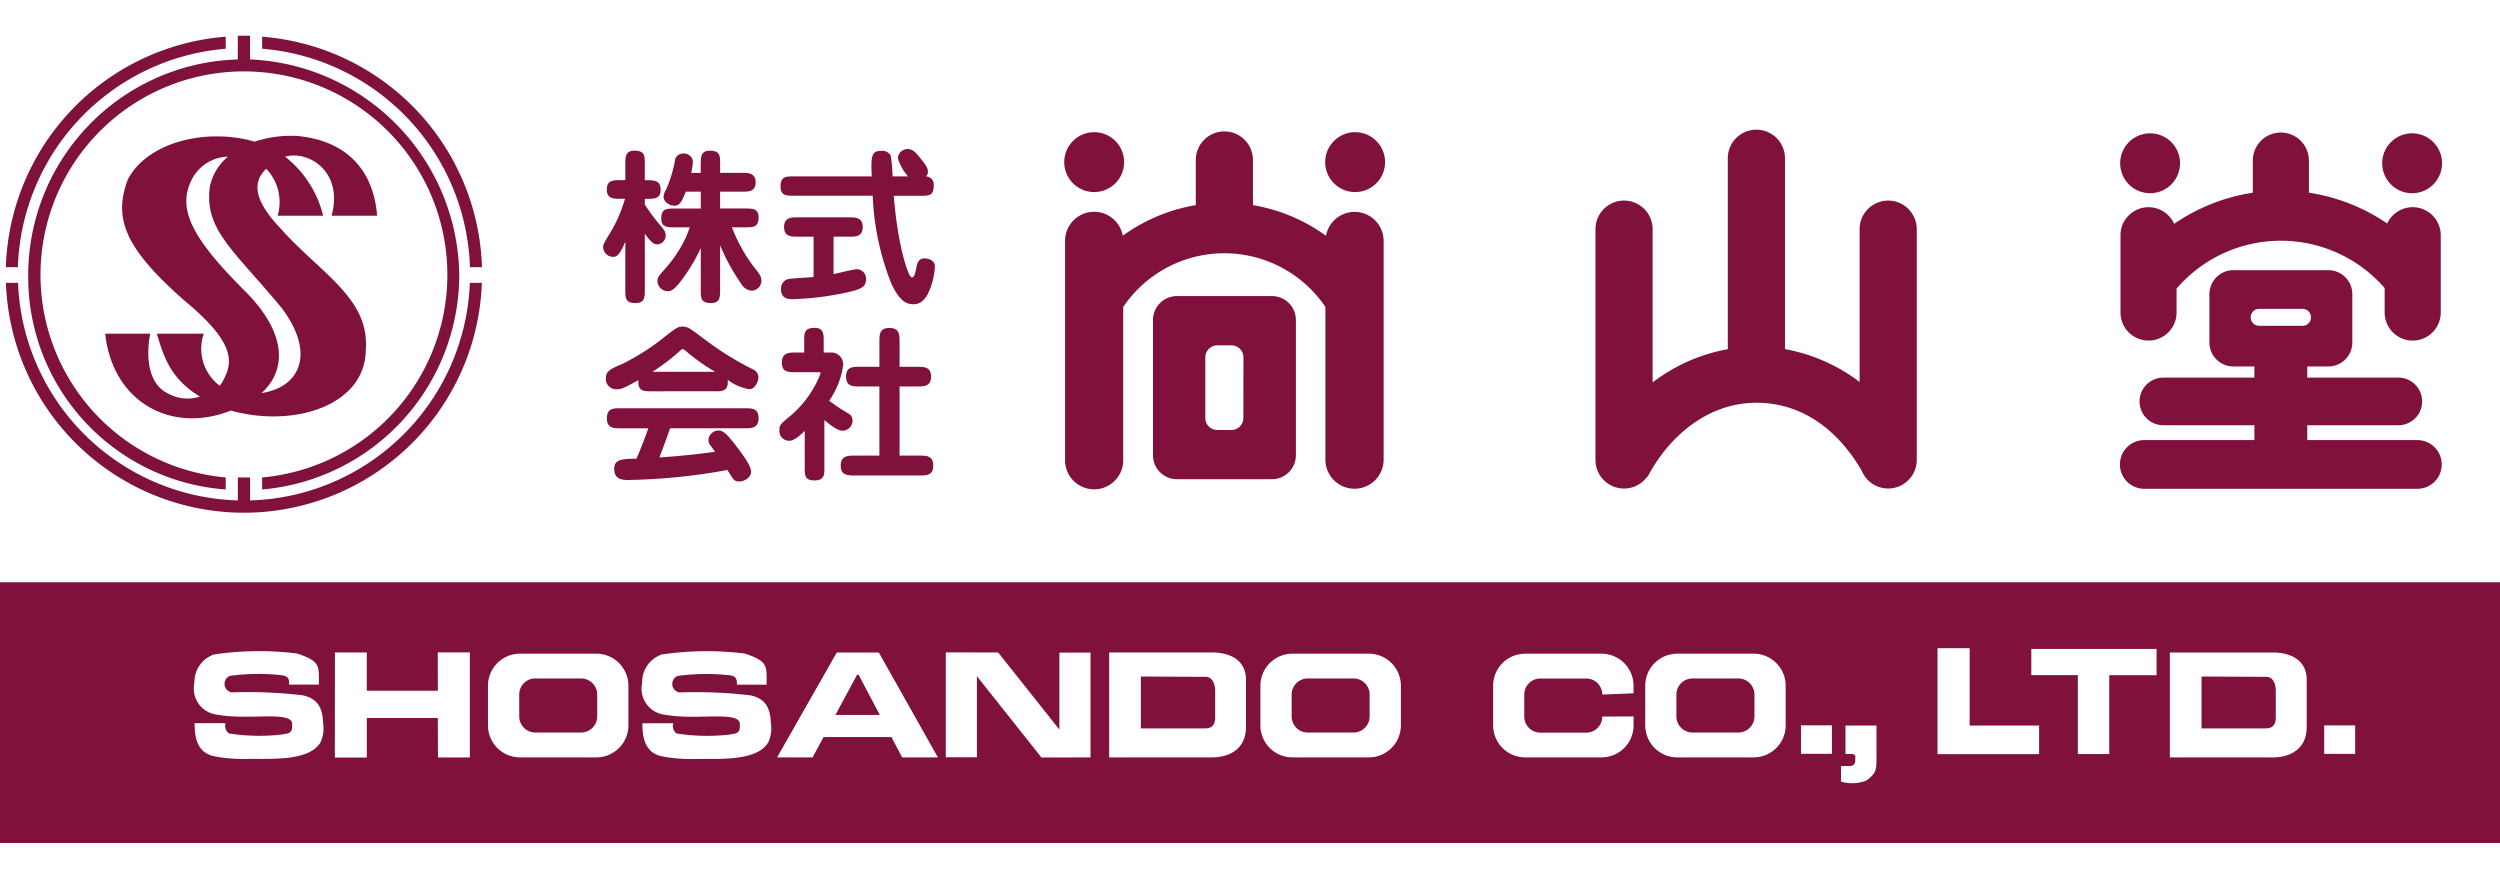<svg xmlns="http://www.w3.org/2000/svg" xmlns:xlink="http://www.w3.org/1999/xlink" width="202" height="71" viewBox="0 0 202 71">
  <defs>
    <clipPath id="clip-path">
      <rect id="長方形_130" data-name="長方形 130" width="202" height="71" transform="translate(281 19)" fill="#fff" stroke="#707070" stroke-width="1"/>
    </clipPath>
  </defs>
  <g id="マスクグループ_19" data-name="マスクグループ 19" transform="translate(-281 -19)" clip-path="url(#clip-path)">
    <g id="SSロゴ" transform="translate(281 21.888)">
      <g id="グループ_482" data-name="グループ 482">
        <g id="グループ_477" data-name="グループ 477">
          <g id="グループ_475" data-name="グループ 475">
            <g id="グループ_472" data-name="グループ 472">
              <g id="グループ_471" data-name="グループ 471">
                <path id="パス_231" data-name="パス 231" d="M88.41,12.631a2.419,2.419,0,1,0-2.419-2.419A2.418,2.418,0,0,0,88.41,12.631Z" fill="#80113d"/>
                <path id="パス_232" data-name="パス 232" d="M109.495,12.631a2.419,2.419,0,1,0-2.419-2.419A2.418,2.418,0,0,0,109.495,12.631Z" fill="#80113d"/>
                <path id="パス_233" data-name="パス 233" d="M109.452,14.233a2.352,2.352,0,0,0-2.313,1.929,14.038,14.038,0,0,0-5.9-2.475V10.041a2.31,2.31,0,1,0-4.62,0v3.645a14.031,14.031,0,0,0-5.9,2.473,2.35,2.35,0,0,0-4.663.423V34.2a2.352,2.352,0,1,0,4.7,0V21.916a9.856,9.856,0,0,1,16.337,0V34.2a2.353,2.353,0,1,0,4.705,0V16.582a2.352,2.352,0,0,0-2.352-2.352Z" fill="#80113d"/>
              </g>
              <path id="パス_234" data-name="パス 234" d="M102.764,21.034H95.1a1.94,1.94,0,0,0-1.94,1.94V33.892a1.94,1.94,0,0,0,1.94,1.94h7.669a1.94,1.94,0,0,0,1.94-1.94V22.973a1.94,1.94,0,0,0-1.94-1.94Zm-2.3,9.852a.97.97,0,0,1-.97.97H98.36a.97.97,0,0,1-.97-.97v-4.9a.97.97,0,0,1,.97-.97H99.5a.97.97,0,0,1,.97.97Z" fill="#80113d"/>
            </g>
            <path id="パス_235" data-name="パス 235" d="M152.568,13.319a2.31,2.31,0,0,0-2.311,2.309V27.973a14.121,14.121,0,0,0-6.031-2.651V9.9a2.31,2.31,0,0,0-4.62,0V25.325a14.145,14.145,0,0,0-6.074,2.685V15.628a2.309,2.309,0,0,0-4.618,0V34.277a2.308,2.308,0,0,0,4.195,1.33v.061c1.917-3.63,5.146-6.013,8.808-6.013s6.564,2.154,8.506,5.482a2.5,2.5,0,0,0,.279.5.692.692,0,0,1,.038.07v-.018a2.309,2.309,0,0,0,4.134-1.415V15.628a2.31,2.31,0,0,0-2.311-2.309Z" fill="#80113d"/>
            <g id="グループ_473" data-name="グループ 473">
              <path id="パス_236" data-name="パス 236" d="M173.73,12.723A2.419,2.419,0,1,0,171.31,10.3,2.42,2.42,0,0,0,173.73,12.723Z" fill="#80113d"/>
              <path id="パス_237" data-name="パス 237" d="M194.9,12.723a2.419,2.419,0,1,0-2.419-2.419A2.42,2.42,0,0,0,194.9,12.723Z" fill="#80113d"/>
              <path id="パス_238" data-name="パス 238" d="M195.328,32.672h-8.9v-1.2h7.356a1.925,1.925,0,0,0,0-3.85h-7.356v-.9h1.7a1.94,1.94,0,0,0,1.94-1.94v-3.9a1.94,1.94,0,0,0-1.94-1.94H180.46a1.94,1.94,0,0,0-1.94,1.94v3.9a1.94,1.94,0,0,0,1.94,1.94h1.694v.9H174.8a1.925,1.925,0,0,0,0,3.85h7.356v1.2h-8.9a1.967,1.967,0,0,0,0,3.934h22.069a1.967,1.967,0,1,0,0-3.934Zm-12.788-9.237a.684.684,0,0,1,0-1.368h3.506a.684.684,0,0,1,0,1.368Z" fill="#80113d"/>
              <path id="パス_239" data-name="パス 239" d="M194.943,13.853a2.265,2.265,0,0,0-2.057,1.319,15.227,15.227,0,0,0-6.326-2.491V10.088a2.267,2.267,0,0,0-4.534,0v2.595a15.24,15.24,0,0,0-6.355,2.516,2.266,2.266,0,0,0-4.336.92v6.245a2.266,2.266,0,0,0,4.532,0V20.433a11.108,11.108,0,0,1,16.812-.047v1.978a2.267,2.267,0,0,0,4.534,0V16.119a2.266,2.266,0,0,0-2.268-2.266Z" fill="#80113d"/>
            </g>
            <g id="グループ_474" data-name="グループ 474">
              <path id="パス_240" data-name="パス 240" d="M52.1,20.52c0,.581,0,1.078-.74,1.078-.835,0-.835-.392-.835-1.078V16.627c-.459,1.118-.7,1.24-.983,1.24a.81.81,0,0,1-.808-.781c0-.2,0-.216.47-1a11.289,11.289,0,0,0,1.294-2.91h-.389c-.54,0-1.078,0-1.078-.756s.54-.754,1.078-.754h.416V10.376c0-.578,0-1.089.74-1.089.835,0,.835.4.835,1.089V11.67c.794,0,1.278.014,1.278.767s-.484.743-1.278.743v.459a16.286,16.286,0,0,0,1.253,1.683c.3.349.432.511.432.808a.716.716,0,0,1-.673.727c-.322,0-.54-.216-1.01-.862V20.52Zm4.525-10.142c0-.578,0-1.089.727-1.089.835,0,.835.4.835,1.089v.7h1.791c.457,0,1.078,0,1.078.767s-.619.754-1.078.754H58.184v1.359h2.034c.567,0,1.078,0,1.078.713,0,.808-.43.808-1.078.808H59.14a12.871,12.871,0,0,0,1.872,3.328c.43.524.511.713.511,1a.816.816,0,0,1-.808.794,1.1,1.1,0,0,1-.821-.551,17.035,17.035,0,0,1-1.71-3.112v3.582c0,.581,0,1.078-.727,1.078-.835,0-.835-.4-.835-1.078V17.152a14.17,14.17,0,0,1-1.751,2.856c-.419.486-.621.635-.929.635a.85.85,0,0,1-.821-.808c0-.311.095-.416.646-1.037a10.479,10.479,0,0,0,1.643-2.48c.054-.122.284-.713.324-.835H54.509c-.567,0-1.078,0-1.078-.713,0-.808.432-.808,1.078-.808h2.113V12.6H55.409c-.351.916-.54,1.13-.916,1.13-.4,0-.875-.311-.875-.7a1.317,1.317,0,0,1,.216-.632,10.271,10.271,0,0,0,.7-2.3.641.641,0,0,1,.659-.578.711.711,0,0,1,.794.686,5.785,5.785,0,0,1-.135.875h.767v-.7Z" fill="#80113d"/>
              <path id="パス_241" data-name="パス 241" d="M72.214,12.926c.311,3.92,1.159,6.6,1.456,6.6.2,0,.284-.311.389-.875.041-.189.122-.659.635-.659.27,0,.848.108.848.673a5.9,5.9,0,0,1-.3,1.523c-.23.7-.605,1.508-1.44,1.508-.754,0-1.226-.524-1.764-1.629a21.346,21.346,0,0,1-1.523-7.138H64.16c-.578,0-1.091,0-1.091-.729,0-.835.419-.835,1.091-.835h6.276c-.068-1.6-.041-2.061.754-2.061a.748.748,0,0,1,.781.405,11.67,11.67,0,0,1,.149,1.656h1.253A3.81,3.81,0,0,1,72.55,9.9a.775.775,0,0,1,.783-.743c.419,0,.619.23,1.037.743.524.646.605.848.605,1.078a.475.475,0,0,1-.162.389.643.643,0,0,1,.632.727c0,.837-.389.837-1.078.837H72.212Zm-4.863,6.33c.295-.054,1.616-.392,1.886-.392a.76.76,0,0,1,.74.794c0,.648-.365.835-1.832,1.145a24.222,24.222,0,0,1-4.066.484c-.351,0-.97-.014-.97-.794a.783.783,0,0,1,.648-.848c.308-.041,1.7-.122,1.98-.149V16.236H64.43c-.473,0-1.078,0-1.078-.781s.605-.781,1.078-.781h4.2c.484,0,1.078,0,1.078.781s-.594.781-1.078.781h-1.28v3.018Z" fill="#80113d"/>
              <path id="パス_242" data-name="パス 242" d="M52.648,28.727c-.646,0-1.132,0-1.064-.9-1.224.659-1.359.74-1.778.74a.829.829,0,0,1-.848-.9c0-.511.254-.716,1.292-1.132A18.681,18.681,0,0,0,53.361,24.6c1.253-.983,1.4-1.1,1.778-1.1.405,0,.527.081,1.575.862a24.61,24.61,0,0,0,4.109,2.586.7.7,0,0,1,.457.673c0,.311-.284.943-.74.943A3.965,3.965,0,0,1,58.8,27.8c.081.929-.43.929-1.076.929H52.646Zm-2.532,2.991c-.54,0-1.078,0-1.078-.81s.538-.808,1.078-.808h10.1c.527,0,1.078,0,1.078.794s-.527.824-1.078.824H54.144c-.378,1.089-.808,2.208-.862,2.356,1.01-.068,2.586-.189,4.5-.459-.068-.095-.365-.484-.419-.565a.82.82,0,0,1-.122-.416.836.836,0,0,1,.835-.74c.4,0,.767.43,1.334,1.159.4.524,1.28,1.643,1.28,2.169,0,.459-.538.794-.943.794s-.457-.081-.97-.929a49.118,49.118,0,0,1-7.989.808c-.419,0-1.159,0-1.159-.889,0-.783.592-.81,1.8-.835.473-1.1.916-2.331.956-2.451H50.116Zm7.665-4.566a15.639,15.639,0,0,1-2.37-1.683c-.068-.054-.176-.149-.243-.149-.041,0-.079,0-.281.189a16.713,16.713,0,0,1-2.169,1.643h5.065Z" fill="#80113d"/>
              <path id="パス_243" data-name="パス 243" d="M65.022,31.932c-.324.311-.835.794-1.253.794a.79.79,0,0,1-.794-.862c0-.416.095-.5.916-1.172a8.495,8.495,0,0,0,2.41-3.4c0-.106-.014-.106-.23-.106H64.253c-.565,0-1.078,0-1.078-.783s.581-.808,1.078-.808h.727v-.9c0-.686,0-1.091.848-1.091.727,0,.727.513.727,1.091v.9h.673a.959.959,0,0,1,.9,1.022A6.642,6.642,0,0,1,67,29.49a14.739,14.739,0,0,0,1.508,1.01.635.635,0,0,1,.378.608.825.825,0,0,1-.781.808c-.389,0-.848-.324-1.494-.862v3.8c0,.646,0,1.076-.821,1.076-.767,0-.767-.416-.767-1.076V31.932Zm6.033,1.994v-5.59H69.44c-.511,0-1.078,0-1.078-.794s.551-.794,1.078-.794h1.616V24.7c0-.54,0-1.091.808-1.091s.821.567.821,1.091v2.048h1.467c.513,0,1.078.014,1.078.794s-.567.794-1.078.794H72.685v5.59h1.643c.511,0,1.078,0,1.078.808s-.565.794-1.078.794h-5.32c-.5,0-1.078,0-1.078-.794s.578-.808,1.078-.808h2.048Z" fill="#80113d"/>
            </g>
          </g>
          <g id="グループ_476" data-name="グループ 476">
            <path id="パス_244" data-name="パス 244" d="M109.371,51.932h-3.706a1.3,1.3,0,0,0-1.3,1.3V55a1.3,1.3,0,0,0,1.3,1.3h3.706a1.3,1.3,0,0,0,1.294-1.3V53.228A1.3,1.3,0,0,0,109.371,51.932Z" fill="#80113d"/>
            <path id="パス_245" data-name="パス 245" d="M43.248,51.932h3.706a1.3,1.3,0,0,1,1.3,1.3V55a1.3,1.3,0,0,1-1.3,1.3h-3.7a1.3,1.3,0,0,1-1.3-1.3V53.228a1.3,1.3,0,0,1,1.3-1.3Z" fill="#80113d"/>
            <path id="パス_246" data-name="パス 246" d="M69.251,51.638,67.5,54.878h3.587l-1.708-3.24Z" fill="#80113d"/>
            <path id="パス_247" data-name="パス 247" d="M97.424,51.8c-.432,0-5.243-.025-5.243-.025v4.19H97.4c.509,0,.785-.279.785-.864V52.922C98.185,52.364,97.955,51.8,97.424,51.8Z" fill="#80113d"/>
            <path id="パス_248" data-name="パス 248" d="M136.753,51.932h3.706a1.3,1.3,0,0,1,1.3,1.3V55a1.3,1.3,0,0,1-1.3,1.3h-3.706a1.3,1.3,0,0,1-1.3-1.3V53.228A1.3,1.3,0,0,1,136.753,51.932Z" fill="#80113d"/>
            <path id="パス_249" data-name="パス 249" d="M183.127,51.8c-.432,0-5.243-.025-5.243-.025v4.19H183.1c.506,0,.785-.279.785-.864V52.922C183.887,52.364,183.66,51.8,183.127,51.8Z" fill="#80113d"/>
            <path id="パス_250" data-name="パス 250" d="M0,44.16V65.225H202V44.16ZM25.869,57.133c-.9,1.451-3.807,1.294-5.693,1.294a12.292,12.292,0,0,1-2.824-.2c-1.6-.3-1.611-1.859-1.631-2.678h2.5a.765.765,0,0,0,.279.826,16.079,16.079,0,0,0,4.271.088c.578-.115.882-.063.833-.875-.038-1.067-3.555-.266-5.993-.722a2.127,2.127,0,0,1-1.9-2.59,2.353,2.353,0,0,1,1.575-2.284,25.035,25.035,0,0,1,6.728-.077c1.9.648,1.751.99,1.751,2.514h-2.4c.018-.515-.115-.7-.628-.763a17.062,17.062,0,0,0-4.17.059.7.7,0,0,0,.151,1.332,38.086,38.086,0,0,1,5.713.23c1.206.248,1.636.983,1.674,2.248a2.692,2.692,0,0,1-.23,1.6Zm9.519,1.186-.011-3.191H29.639v3.191H27.055l.007-8.486h2.574v3.092h5.743l-.009-3.1h2.595l0,8.49H35.386Zm15.388-2.6a2.589,2.589,0,0,1-2.59,2.59H42.018a2.589,2.589,0,0,1-2.59-2.59v-3.2a2.589,2.589,0,0,1,2.59-2.59h6.168a2.589,2.589,0,0,1,2.59,2.59v3.2Zm11.272,1.418c-.9,1.451-3.808,1.294-5.693,1.294a12.292,12.292,0,0,1-2.824-.2c-1.6-.3-1.611-1.859-1.629-2.678h2.493a.765.765,0,0,0,.279.826,16.092,16.092,0,0,0,4.273.088c.578-.115.882-.063.83-.875-.038-1.067-3.553-.266-5.99-.722a2.127,2.127,0,0,1-1.9-2.59,2.356,2.356,0,0,1,1.575-2.284,25.035,25.035,0,0,1,6.728-.077c1.9.648,1.753.99,1.753,2.514h-2.4c.018-.515-.115-.7-.63-.763a17.064,17.064,0,0,0-4.17.059.7.7,0,0,0,.153,1.332,38.086,38.086,0,0,1,5.714.23c1.206.248,1.636.983,1.674,2.248a2.7,2.7,0,0,1-.227,1.6Zm10.846,1.172-.866-1.643H66.543l-.887,1.643H62.788l4.822-8.472h3.4l4.773,8.472h-2.9Zm15.225,0-3.967.009-5.218-6.571V58.3H76.42V49.824l4.233.009L85.6,56.066V49.842h2.514V58.3Zm12.554-2.462c0,1.778-1.314,2.462-2.766,2.462H89.62V49.833h8.333c1.447,0,2.723.628,2.723,2.2v3.808Zm12.518-.128a2.591,2.591,0,0,1-2.592,2.59h-6.168a2.589,2.589,0,0,1-2.59-2.59v-3.2a2.589,2.589,0,0,1,2.59-2.59H110.6a2.591,2.591,0,0,1,2.592,2.59v3.2Zm18.8-2.59-2.525.106a1.3,1.3,0,0,0-1.3-1.3h-3.706a1.3,1.3,0,0,0-1.3,1.3v1.775a1.3,1.3,0,0,0,1.3,1.3h3.706a1.3,1.3,0,0,0,1.3-1.3l2.525-.011v.72a2.589,2.589,0,0,1-2.59,2.59h-6.166a2.589,2.589,0,0,1-2.59-2.59v-3.2a2.591,2.591,0,0,1,2.59-2.59H129.4a2.589,2.589,0,0,1,2.59,2.59v.605Zm12.291,2.59a2.589,2.589,0,0,1-2.59,2.59h-6.166a2.589,2.589,0,0,1-2.59-2.59v-3.2a2.589,2.589,0,0,1,2.59-2.59h6.166a2.589,2.589,0,0,1,2.59,2.59v3.2Zm3.738,2.3h-2.5v-2.3h2.5Zm3.6.025c0,1.334.02,1.5-.815,2.136a3.177,3.177,0,0,1-2.052.088V59.016s.479-.011.747-.011c.5,0,.4-.648.4-.648s.133-.333-.333-.32h-.45v-2.3h2.5v2.3Zm13.146,0h-8.216V49.486h2.6v6.249h5.61v2.3Zm9.485-6.377h-3.823V58.04h-2.538V51.662H164.13V49.547h10.12v2.115Zm12.129,4.183c0,1.778-1.314,2.462-2.768,2.462h-8.288V49.835h8.335c1.447,0,2.723.628,2.723,2.2v3.807Zm3.916,2.172h-2.5v-2.3h2.5Z" fill="#80113d"/>
          </g>
        </g>
        <g id="グループ_481" data-name="グループ 481">
          <path id="パス_251" data-name="パス 251" d="M22.847,15.752c-2.682-2.714-2.259-4.125-1.334-5a3.876,3.876,0,0,1,.918,3.792H26.11a8.659,8.659,0,0,0-3.074-4.773c1.9-.538,4.732,1.217,3.756,4.773h3.679c-.3-3.832-2.622-6.11-6.492-6.449a9.365,9.365,0,0,0-3.4.461c-3.97-1.141-8.7.065-10.255,3.067-1.141,3.074-.342,5.464,4.591,9.789,3.943,3.263,3.981,4.856,3.148,6.375a1.668,1.668,0,0,1-.315.486,3.727,3.727,0,0,1-1.283-4.2H12.674c.583,1.974,1.145,3.65,3.477,5.081a3.194,3.194,0,0,1-2.529-.225c-1.9-.873-1.748-3.567-1.481-4.856H8.5c.6,5.563,5.378,8.117,10.153,6.213,5.128,1.424,10.826-.428,10.9-4.847.344-4.136-3.45-6.11-6.713-9.674ZM21.126,28.874c1.82-1.627,2.318-4.5-1.2-8.112-4.476-4.44-5.729-6.868-4.325-9.334a3.377,3.377,0,0,1,2.817-1.658,4.335,4.335,0,0,0-1.456,2.381c-.493,3.528,1.9,5.122,5.842,9.9,2.745,3.711,1.361,6.371-1.679,6.823Z" fill="#80113d"/>
          <g id="グループ_480" data-name="グループ 480">
            <g id="グループ_478" data-name="グループ 478">
              <path id="パス_252" data-name="パス 252" d="M37.971,18.7h.972A19.273,19.273,0,0,0,21.182.077v.972A18.294,18.294,0,0,1,37.971,18.7Z" fill="#80113d"/>
              <path id="パス_253" data-name="パス 253" d="M1.445,18.7A18.3,18.3,0,0,1,18.239,1.051V.077A19.278,19.278,0,0,0,.473,18.7Z" fill="#80113d"/>
            </g>
            <g id="グループ_479" data-name="グループ 479">
              <path id="パス_254" data-name="パス 254" d="M37.965,19.965A18.286,18.286,0,0,1,20.208,37.546V35.69h-.992v1.856A18.3,18.3,0,0,1,1.456,19.965H.479a19.239,19.239,0,0,0,38.455,0h-.972Z" fill="#80113d"/>
              <path id="パス_255" data-name="パス 255" d="M20.205,1.915V0h-.992V1.915A17.438,17.438,0,0,0,2.28,19.321,17.2,17.2,0,0,0,18.239,36.662V35.69a16.437,16.437,0,1,1,2.943,0v.972A17.424,17.424,0,0,0,37.107,19.319,17.651,17.651,0,0,0,20.205,1.915Z" fill="#80113d"/>
            </g>
          </g>
        </g>
      </g>
    </g>
  </g>
</svg>
